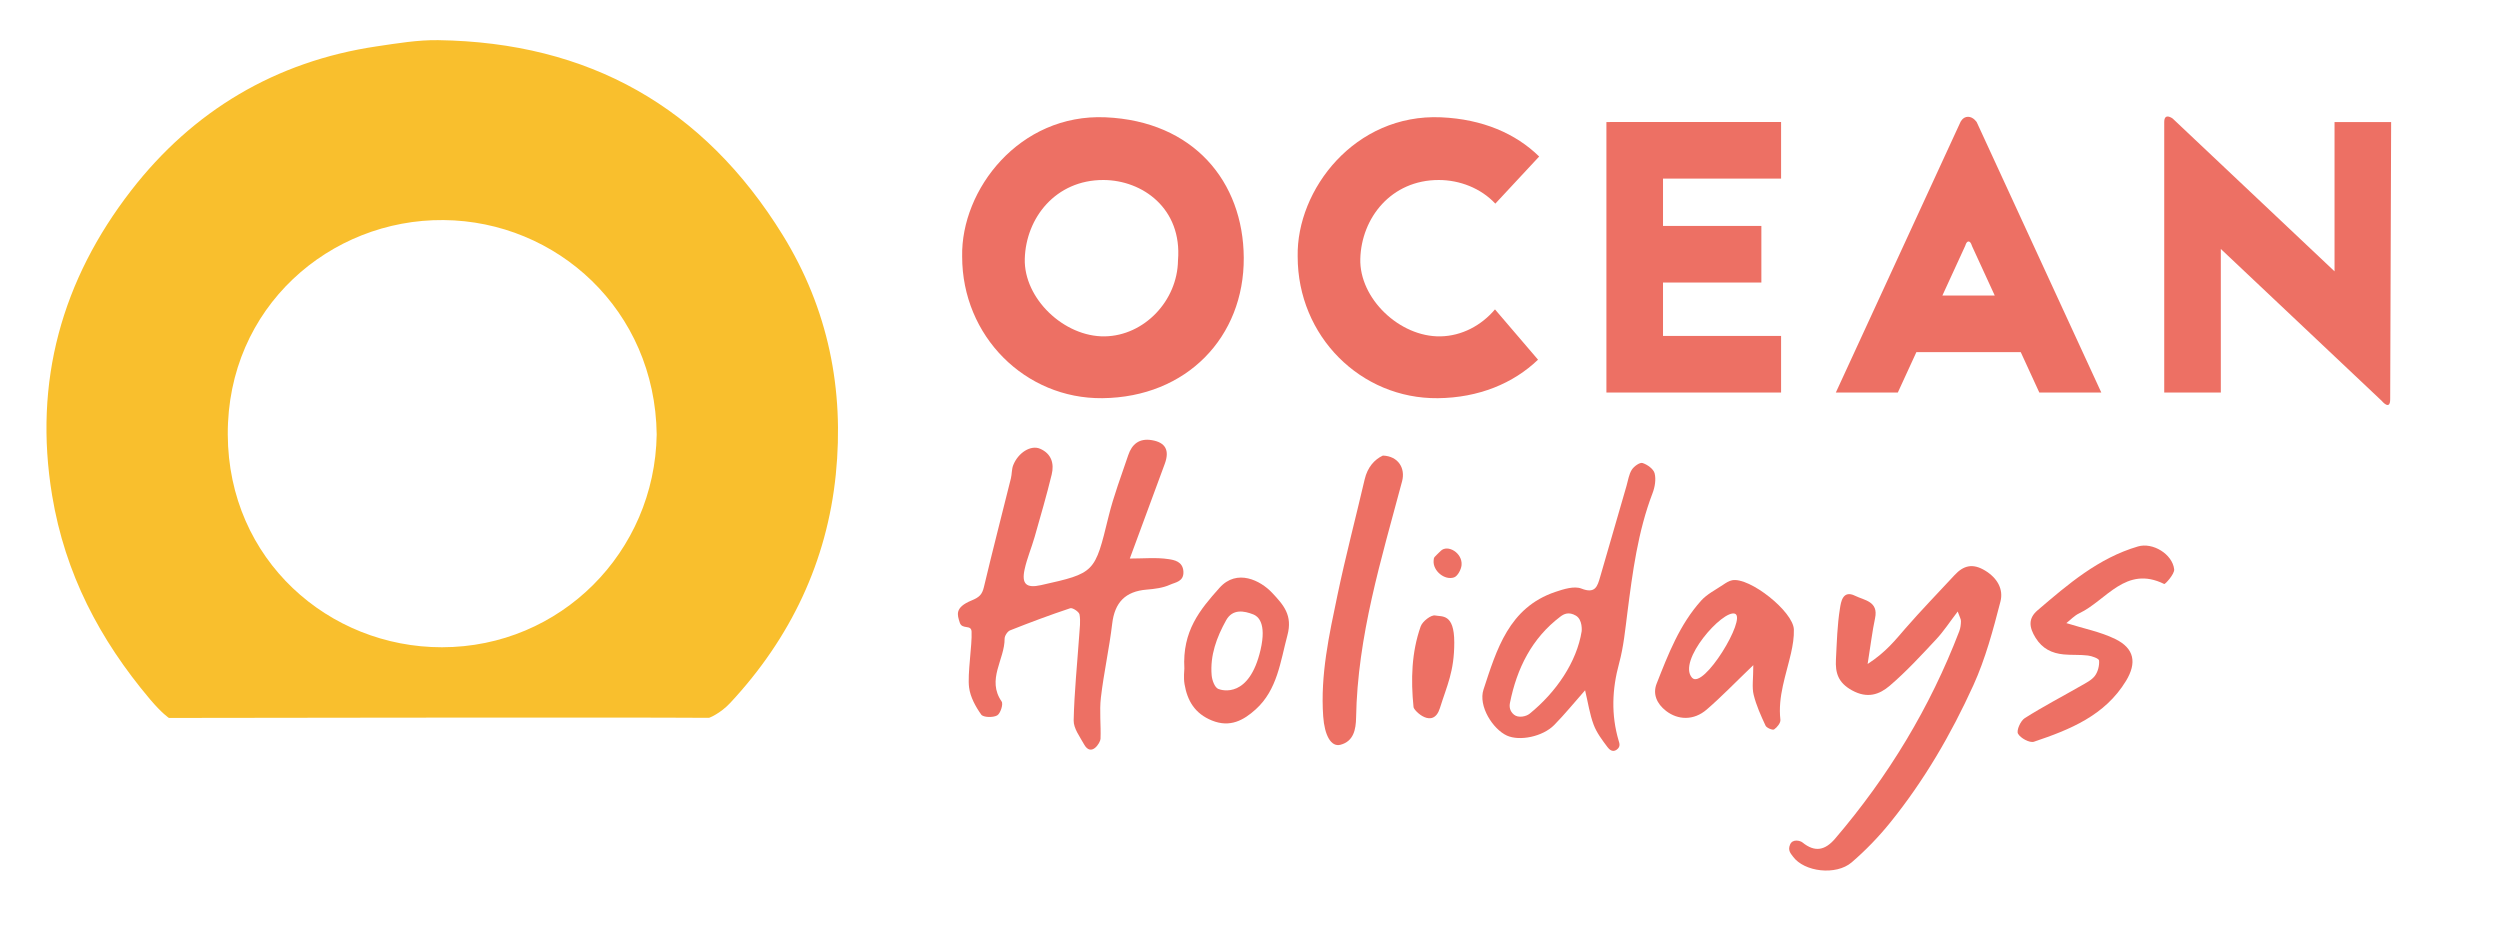 <?xml version="1.0" encoding="UTF-8"?>
<svg xmlns="http://www.w3.org/2000/svg" version="1.1" viewBox="0 0 2785.329 1030.5">
  <defs>
    <style>
      .cls-1 {
        fill: #ed7064;
      }

      .cls-2 {
        fill: #713232;
      }

      .cls-3 {
        fill: #f9bf2d;
      }
    </style>
  </defs>
  <!-- Generator: Adobe Illustrator 28.7.0, SVG Export Plug-In . SVG Version: 1.2.0 Build 136)  -->
  <g>
    <g id="Layer_1">
      <g>
        <g>
          <path class="cls-3" d="M188.198,799.882s-7.703-4.942-21.278-21.048c-55.895-66.314-94.413-139.745-108.828-226.713-21.08-127.174,11.042-240.445,88.015-339.858C214.734,123.629,306.955,68.311,419.902,51.625c22.63-3.343,45.563-7.216,68.298-6.884,167.517,2.448,295.592,74.234,383.817,217.103,50.918,82.455,68.71,172.463,59.189,266.696-9.812,97.111-50.367,182.398-117.565,254.523-11.471,12.312-23.667,16.697-23.667,16.697-93.957-.717-601.776.122-601.776.122ZM731.642,484.058c-1.731-138.871-111.51-237.737-237.429-238.877-126.414-1.145-241.071,96.976-240.448,238.994.614,140.082,112.895,237.021,238.597,236.955,132.44-.07,237.182-106.241,239.28-237.072Z"/>
          <path class="cls-1" d="M1071.965,285.732c-1.434-74.406,63.711-159.238,159.748-155.043,97.996,4.281,153.505,71.582,154.002,156.468.516,88.194-63.484,155.506-157.576,156.472-85.854.881-156.246-69.039-156.174-157.898ZM1312.443,290.075c4.796-57.827-39.629-89.461-83.199-89.531-53.057-.085-86.255,42.179-87.498,87.832-1.201,44.092,43.675,87.107,89.143,86.377,43.672-.701,80.976-39.434,81.555-84.678Z"/>
          <path class="cls-1" d="M1258.741,622.293c15.488,0,29.645-1.439,43.254.657,6.06.933,15.836,2.503,16.475,13.807s-8.959,11.964-14.935,14.695c-7.858,3.591-17.161,4.727-25.963,5.446-23.822,1.945-35.647,14.29-38.446,37.997-3.246,27.503-9.345,54.672-12.573,82.176-1.782,15.179.183,30.763-.427,46.129-.168,4.247-10.297,20.724-18.391,6.01-4.665-8.48-11.721-17.743-11.53-26.606.686-31.713,4.004-63.367,6.2-95.052.531-7.664,1.637-15.548.326-22.953-.529-2.986-7.788-7.798-10.366-6.941-22.581,7.501-44.888,15.868-67.009,24.646-2.896,1.149-6.104,6.079-6.083,9.238.156,23.287-20.287,45.521-3.317,70.04,2.035,2.941-1.393,13.509-5.06,15.52-4.618,2.531-15.407,2.244-17.693-.962-6.327-8.874-12.133-19.571-13.514-30.148-1.969-15.08,3.524-47.029,2.765-62.358-.41-8.279-10.641-1.755-13.226-10.159s-5.971-16.594,13.249-24.493c8.425-3.463,11.724-6.478,13.716-14.875,9.598-40.46,20.04-80.721,30.058-121.084,1.208-4.868.803-10.262,2.623-14.827,5.596-14.035,19.647-22.646,29.839-18.279,12.773,5.473,15.964,16.582,13.003,28.741-5.681,23.33-12.394,46.416-18.989,69.516-3.467,12.142-8.519,23.897-11.189,36.186-3.565,16.408,1.98,21.181,18.236,17.554,60.447-13.488,59.922-13.616,75.287-76.365,5.685-23.215,14.307-45.732,21.933-68.452,4.134-12.318,12.323-19.027,26.224-16.721,15.352,2.546,20.086,11.305,14.412,26.579-12.685,34.153-25.243,68.353-38.887,105.339Z"/>
          <path class="cls-1" d="M2181.145,681.316c-8.808,11.507-15.581,21.999-23.98,30.981-16.655,17.809-33.248,35.9-51.74,51.696-11.51,9.832-24.849,14.642-42.079,5.127-15.592-8.61-18.633-19.65-17.864-34.355.999-19.084,1.439-38.321,4.509-57.105,1.048-6.414,2.822-20.828,16.85-13.875,10.354,5.132,26.231,6.115,22.228,24.984-3.101,14.618-4.855,29.52-8.274,50.993,20.63-13.379,30.977-26.871,42.218-39.784,17.637-20.261,36.406-39.541,54.665-59.266,9.98-10.782,20.185-13.37,33.946-5.043,13.852,8.382,20.648,20.936,17.138,34.523-8.174,31.639-16.714,63.733-30.189,93.344-24.773,54.438-54.906,106.274-92.72,153.029-12.865,15.907-27.316,30.892-42.84,44.22-17.383,14.924-52.951,10.641-65.383-6.444-2.51-3.449-6.062-6.861-3.222-13.459s11.35-4.252,13.713-2.332c14.163,11.512,25.473,8.637,36.476-4.233,59.207-69.247,105.726-146.023,138.309-231.072,1.338-3.493,1.81-7.473,1.864-11.238.034-2.32-1.491-4.663-3.624-10.692Z"/>
          <path class="cls-1" d="M1766.007,769.06c-12.381,14.025-22.819,26.91-34.397,38.681-12.843,13.059-38.604,18.212-52.689,11.811-15.638-7.106-32.162-32.883-26.093-51.316,14.615-44.385,28.198-91.305,80.083-108.787,9.223-3.107,20.999-6.842,28.986-3.698,15.485,6.094,17.837-2.486,20.843-12.81,9.87-33.909,19.626-67.851,29.46-101.77,1.75-6.035,2.608-12.683,5.847-17.813,2.376-3.763,8.897-8.451,11.93-7.505,5.377,1.678,12.252,6.625,13.496,11.477,1.733,6.765.324,15.255-2.272,22.046-16.455,43.043-22.287,88.187-28.089,133.415-2.41,18.79-4.212,37.89-9.166,56.071-7.914,29.047-9.063,57.472-.53,86.394.85,2.88,2.397,6.7-2.28,10.055s-8.444-.641-10.116-2.865c-5.895-7.842-12.095-15.995-15.486-25.034-4.39-11.7-6.195-24.363-9.527-38.35ZM1762.204,703.187s1.302-12.781-6.506-17.316c-7.808-4.535-13.185-1.948-17.199,1.091-31.895,24.143-48.486,57.751-56.191,96.064-.839,4.174-.403,9.227,4.476,13.222s13.563,2.048,17.376-1.039c29.669-24.018,52.593-57.682,58.045-92.021Z"/>
          <path class="cls-1" d="M1953.414,741.063c-20.631,19.799-35.634,35.433-51.982,49.515-14.383,12.389-31.966,11.758-45.261,1.464-10.394-8.049-14.964-18.929-10.487-30.295,12.883-32.709,25.613-65.869,49.615-92.565,6.565-7.302,16.096-12.003,24.439-17.645,3.111-2.104,6.544-4.364,10.12-5.051,19.42-3.729,68.144,34.851,68.757,54.881.266,8.698-1.226,17.63-3.153,26.18-5.531,24.542-14.841,48.37-11.858,74.394.393,3.428-3.671,8.471-7.043,10.74-1.62,1.09-8.321-1.677-9.491-4.191-5.191-11.155-10.358-22.572-13.264-34.446-2.032-8.303-.392-17.498-.392-32.981ZM1932.927,683.732c-13.55-4.736-64.426,52.609-47.808,71.307,12.561,14.133,61.358-66.571,47.808-71.307Z"/>
          <path class="cls-1" d="M2302.172,694.226c19.228,6.048,37.959,9.64,54.487,17.712,21.443,10.473,24.177,26.624,12.008,46.651-23.501,38.678-62.534,54.334-102.577,67.79-4.73,1.589-15.063-3.989-17.767-8.962-1.942-3.571,2.811-14.316,7.498-17.292,20.385-12.943,41.9-24.11,62.868-36.159,5.487-3.153,11.742-6.223,15.336-11.041,3.363-4.508,5.061-11.39,4.625-17.007-.174-2.243-7.888-5.017-12.416-5.577-8.909-1.102-18.034-.361-26.988-1.228-13.175-1.277-23.758-6.302-31.346-18.517-7.215-11.615-8.488-21.477,2.191-30.611,33.903-28.997,67.817-58.246,111.905-71.175,16.486-4.835,38.418,8.572,40.324,25.473.59,5.23-10.112,16.862-11.065,16.39-43.004-21.32-64.538,18.43-94.73,32.642-5.406,2.545-9.747,7.334-14.353,10.911Z"/>
          <path class="cls-1" d="M1540.71,507.568c17.319.64,25.23,14.252,21.411,28.587-23.073,86.622-49.712,172.568-51.255,263.375-.222,13.069-2.688,26.368-17.398,30.233-10.567,2.777-17.776-10.597-19.254-31.648-3.243-46.166,6.634-90.848,15.968-135.429,9.023-43.096,20.246-85.732,30.24-128.631,3.134-13.454,10.906-22.161,20.288-26.486Z"/>
          <path class="cls-1" d="M1319.526,744.759c-2.332-41.653,17.103-65.168,39.164-89.846,19.523-21.838,45.865-7.925,58.361,5.284,13.228,13.982,23.224,25.399,17.303,47.553-7.827,29.28-11.187,60.766-35.344,82.581-13.34,12.046-28.488,20.632-48.737,12.42-19.09-7.741-27.387-22.005-30.535-40.45-1.277-7.482-.211-15.361-.211-17.542ZM1404.393,724.13c7.117-30.539-3.266-37.706-8-39.565-10.194-4.004-23.08-6.533-30.331,6.503-10.579,19.018-18.046,39.209-16.114,61.396.473,5.438,3.374,13.405,7.338,15.076,4.472,1.885,34.566,10.413,47.108-43.409Z"/>
          <path class="cls-1" d="M1620.258,715.78c0,32.548-8.17,48.017-15.988,73.089-7.501,24.056-28.978,3.122-29.403-1.062-3.081-30.369-2.296-60.832,7.961-89.922,1.973-5.596,11.651-13.11,16.17-12.16,7.53,1.583,21.259-2.494,21.259,30.055Z"/>
          <path class="cls-1" d="M1605.114,613.813c7.688-7.681,24.518,2.175,23.256,15.848-.456,4.944-4.409,12.301-8.426,13.652-10.441,3.511-23.541-7.26-22.72-18.543.326-4.475.203-3.276,7.891-10.957Z"/>
          <path class="cls-2" d="M1621.348,286.623"/>
          <path class="cls-1" d="M1665.597,344.691c-15.107,17.937-37.043,29.68-60.895,30.063-45.468.73-90.344-42.285-89.143-86.377,1.244-45.653,34.441-87.918,87.498-87.832,23.279.037,46.799,9.089,62.929,26.328l48.853-52.508c-26.021-25.475-62.897-41.647-109.312-43.674-96.037-4.195-161.182,80.637-159.748,155.043-.072,88.859,70.32,158.779,156.174,157.898,45.559-.468,84.063-16.491,111.604-42.907l-47.96-56.032Z"/>
        </g>
        <path class="cls-1" d="M2600.978,135.983v166.323l-180.336-170.237s-9.41-7.133-9.41,3.914v301.321h63.062v-159.926l179.209,169.174s9.484,11.627,9.484-1.797,1.052-308.772,1.052-308.772h-63.061Z"/>
        <polygon class="cls-1" points="1852.813 314.804 1962.397 314.804 1962.397 251.743 1852.813 251.743 1852.813 199.002 1984.358 199.003 1984.359 135.942 1793.522 135.941 1793.522 135.983 1789.751 135.983 1789.751 437.304 1852.813 437.304 1852.813 437.303 1984.358 437.304 1984.359 374.243 1852.813 374.242 1852.813 314.804"/>
        <path class="cls-1" d="M2272.05,437.304h69.061l-138.764-301.177s-3.752-6-9.703-6c-5.951,0-8.504,6-8.504,6l-138.764,301.177h69.061l20.679-45.013,116.25 0,20.683,45.012ZM2164.087,329.23l25.54-55.594s1.129-4.602,3.617-4.602,3.793,5.018,3.793,5.018l25.354,55.178-58.304-0Z"/>
      </g>
    </g>
  </g>
</svg>